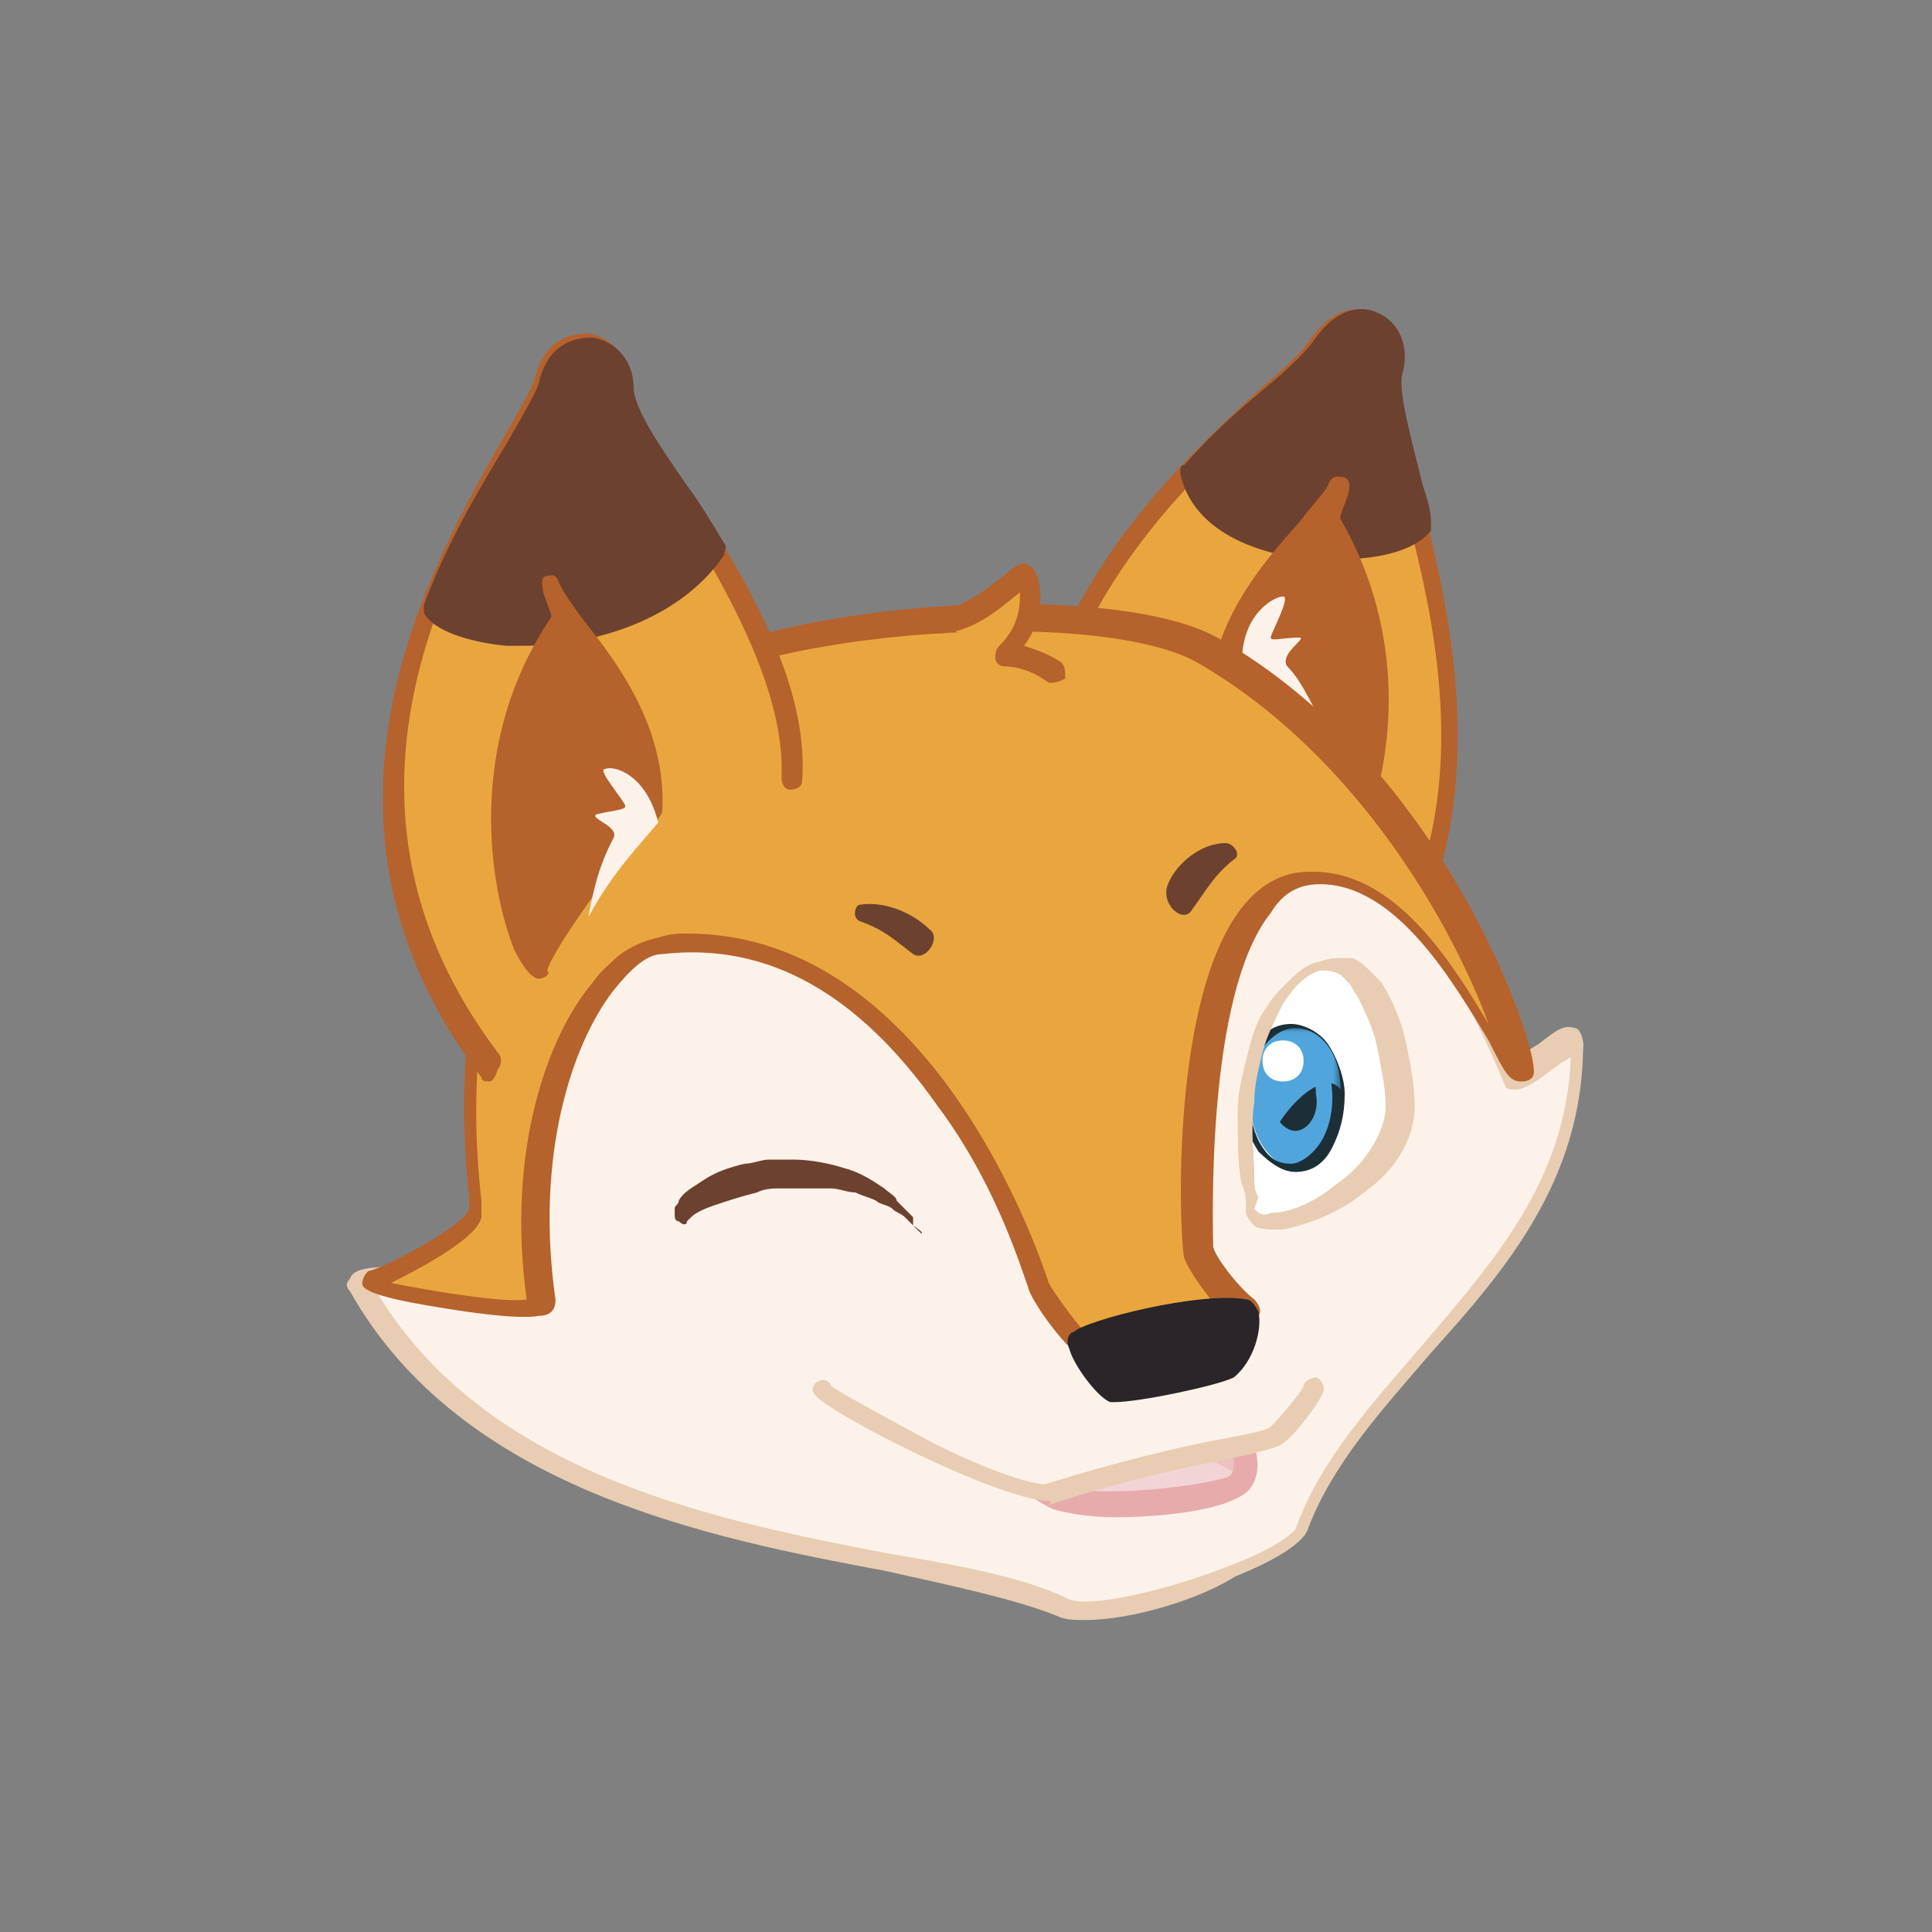 <svg width="250" height="250" viewBox="0 0 250 250" fill="none" xmlns="http://www.w3.org/2000/svg">
<rect x="0" y="0" width="250" height="250" fill="#808080" stroke="none"/>
<path d="M183.578 117.074C195.28 88.351 177.727 55.904 179.323 48.457C180.919 42.075 174.004 38.883 170.28 44.734C164.961 52.713 119.748 79.84 137.302 127.713" fill="#E9A63E"/>
<path d="M137.302 128.777C136.77 128.777 136.238 128.245 136.238 127.713C121.876 87.819 150.068 62.287 163.365 50.053C166.557 47.394 168.685 45.266 169.748 43.67C172.408 39.947 175.599 39.415 177.727 40.479C180.387 41.542 181.982 44.734 180.919 48.457C180.387 50.585 181.982 55.372 183.046 61.223C186.77 75.585 192.621 97.394 184.642 117.606C184.11 118.138 183.578 118.67 183.046 118.138C182.514 117.606 181.982 117.074 182.514 116.543C190.493 97.394 184.642 76.117 180.919 62.287C179.323 55.904 177.727 51.117 178.791 48.457C179.323 45.798 178.259 44.202 177.195 43.67C176.131 43.138 174.004 43.67 172.408 45.798C170.812 47.394 168.685 49.521 164.961 52.181C151.663 63.883 124.536 88.883 138.365 127.181C138.897 127.713 138.365 128.777 137.302 128.777C137.656 128.777 137.656 128.777 137.302 128.777Z" fill="#B6622C"/>
<path d="M183.578 68.138C181.45 59.096 178.791 51.649 179.323 47.925C180.919 41.543 174.004 38.351 170.28 44.202C168.153 47.394 161.238 52.713 153.791 60.691C156.45 72.925 180.387 72.925 183.578 68.138Z" fill="#6D412F"/>
<path d="M172.94 72.394C170.812 72.394 168.153 72.394 166.025 71.862C158.578 70.266 153.791 66.543 152.727 61.223C152.727 60.691 152.727 60.16 153.259 60.16C156.982 55.904 160.706 52.713 163.897 50.053C167.089 47.394 169.216 45.266 170.28 43.67C172.94 39.947 176.131 39.415 178.259 40.479C180.919 41.542 182.514 44.734 181.45 48.457C180.919 50.585 182.514 56.436 184.11 62.819C184.642 64.415 185.174 66.011 185.174 67.606V68.67C183.046 71.33 178.259 72.394 172.94 72.394ZM155.387 61.755C156.982 66.543 162.833 68.67 166.557 69.734C172.94 71.33 179.855 70.266 181.982 68.138C181.45 66.543 181.45 65.479 180.919 63.883C178.791 56.436 177.195 51.117 178.259 47.925C178.791 45.266 177.727 43.67 176.663 43.138C175.599 42.606 173.472 43.138 171.876 45.266C170.812 47.394 168.684 49.521 164.961 52.181C162.302 54.84 159.11 58.032 155.387 61.755Z" fill="#6D412F"/>
<path d="M172.94 63.351C170.812 68.138 158.046 77.181 157.514 91.543C160.174 93.138 171.344 110.16 171.876 113.351C174.004 112.819 184.642 90.479 171.344 68.138C171.344 67.606 173.472 61.755 172.94 63.351Z" fill="#B6622C"/>
<path d="M171.823 114.415C171.291 114.415 170.759 113.883 170.227 113.351C169.695 110.691 159.057 94.202 156.929 92.606C156.397 92.606 156.397 92.075 156.397 91.543C156.397 80.904 163.312 72.925 168.099 67.606C169.695 65.479 171.291 63.883 171.823 62.819C172.355 61.223 173.419 61.755 173.951 61.755C175.014 62.287 174.482 63.351 174.482 63.883C173.951 65.479 173.419 66.543 173.419 67.075C183.525 84.628 179.27 102.181 175.546 110.16C173.419 114.415 172.355 114.415 171.823 114.415ZM159.11 91.011C162.302 93.67 169.748 105.372 172.408 110.691C175.068 105.372 180.919 87.287 170.812 69.202L170.28 69.734C165.493 74.521 159.642 81.436 159.11 91.011Z" fill="#B6622C"/>
<path d="M160.706 85.692C160.706 79.308 164.961 77.181 166.025 77.181C167.089 77.181 164.429 81.968 164.429 82.5C164.429 83.032 166.025 82.5 168.153 82.5C169.216 82.5 165.493 84.628 166.557 86.223C168.153 87.819 169.216 89.947 171.876 95.266C168.153 91.543 163.897 88.351 160.706 85.692Z" fill="#FCF2E9"/>
<path d="M168.685 198.457C167.089 202.713 143.153 210.691 137.833 208.032C119.748 199.521 67.089 201.649 47.408 167.074C46.344 164.947 64.961 167.074 64.429 164.947C63.897 162.819 64.429 121.862 71.344 119.734C78.259 117.606 174.536 106.968 177.727 109.628C180.919 112.287 188.365 120.266 196.344 139.415C200.068 138.351 204.855 131.968 204.855 135.16C203.791 163.883 176.663 176.117 168.685 198.457Z" fill="#FCF2E9"/>
<path d="M140.493 209.628C138.897 209.628 137.833 209.628 136.77 209.096C131.451 206.968 124.004 205.372 114.429 203.245C91.557 198.989 59.642 192.606 45.28 167.074C44.748 166.543 44.748 166.011 45.28 165.479C45.812 163.883 48.472 163.883 54.855 163.883H61.77C61.77 160.691 61.77 151.117 62.834 142.074C64.961 119.734 68.684 118.67 70.28 118.138C74.004 117.074 101.663 113.883 125.068 111.223C175.068 106.436 177.195 107.5 177.727 108.564C180.919 111.223 188.365 119.202 195.812 137.287C196.876 136.755 197.94 135.691 199.004 135.16C201.131 133.564 202.195 132.5 203.791 133.032C204.323 133.032 204.855 134.096 204.855 135.16C204.855 152.713 194.748 164.415 185.174 175.053C178.791 182.5 172.408 189.415 169.216 197.926C168.685 199.521 165.493 201.649 160.174 203.777C155.387 206.968 146.344 209.628 140.493 209.628ZM49.004 167.606C63.365 191.011 93.153 196.862 115.493 201.117C125.068 202.713 133.046 204.308 138.365 206.968C141.025 208.032 151.131 205.904 160.174 202.181C165.493 200.053 167.089 198.457 167.621 197.926C170.812 188.883 177.727 181.436 184.11 173.989C193.153 163.351 202.727 152.713 203.259 136.755C202.727 137.287 202.195 137.287 201.663 137.819C200.068 138.883 198.472 140.479 196.344 141.011C195.812 141.011 194.748 141.011 194.748 140.479C187.302 122.394 179.855 114.415 176.663 111.755C174.536 111.223 157.514 111.755 124.536 115.479C99.004 118.138 74.536 121.33 71.344 121.862C66.025 123.457 64.429 161.223 65.493 165.479V167.074C64.429 168.138 62.302 168.138 55.919 168.138C53.791 167.074 50.599 167.074 49.004 167.606Z" fill="#E8CDB3"/>
<path d="M47.408 166.011C46.344 166.543 70.812 171.33 70.28 168.67C66.025 141.543 78.259 123.457 85.706 122.394C120.812 119.202 134.11 166.011 134.642 166.543C134.642 167.074 138.897 173.457 141.025 174.521C143.153 175.585 162.834 171.862 160.706 170.266C158.578 168.67 154.855 163.883 154.855 162.287C154.323 161.223 152.195 114.415 169.748 113.883C185.174 113.351 193.685 139.415 195.812 139.415C197.408 139.415 185.706 101.649 155.919 84.096C142.089 76.117 93.153 80.372 80.919 92.075C54.323 118.138 61.77 155.372 61.238 156.968C60.706 159.628 49.004 165.479 47.408 166.011Z" fill="#E9A63E"/>
<path d="M142.089 176.117C141.025 176.117 140.493 176.117 139.961 175.585C137.302 173.989 133.046 167.606 133.046 166.543C132.514 165.479 129.323 153.777 121.344 143.138C111.238 128.777 99.535 121.862 85.706 123.457C83.578 123.457 81.45 125.585 79.323 128.245C74.004 135.16 69.216 149.521 71.876 168.138C71.876 168.67 71.876 170.266 69.748 170.266C67.089 170.798 60.174 169.734 56.982 169.202C46.876 167.606 46.876 166.543 46.876 166.011C46.876 165.479 47.408 164.415 47.94 164.415C50.068 163.883 60.174 158.564 60.706 156.436V154.84C56.982 121.33 69.748 101.117 80.918 90.479C93.684 77.713 143.153 74.521 157.514 82.5C186.77 98.989 199.004 135.16 198.472 138.883C198.472 139.415 197.94 139.947 196.876 139.947C195.28 139.947 194.748 138.883 192.621 134.628C188.365 127.713 180.919 114.415 170.812 114.415C168.153 114.415 166.025 115.479 164.429 118.138C155.919 128.777 156.982 159.096 156.982 161.223C156.982 162.287 160.174 166.543 162.302 168.138C162.833 168.67 163.365 169.734 162.833 170.266C160.174 173.457 147.408 176.117 142.089 176.117ZM88.897 120.798C121.344 120.798 135.174 164.415 135.706 166.011C136.238 167.074 139.961 172.394 141.557 173.457C143.153 173.989 154.855 171.862 158.578 170.266C156.45 168.138 153.791 164.415 153.259 162.819C152.727 161.755 151.131 130.904 160.174 118.138C162.833 114.415 166.025 112.819 169.216 112.819C180.387 112.287 187.833 124.521 192.621 132.5C188.365 120.798 176.131 97.925 154.855 85.692C141.557 78.245 93.684 81.436 81.45 93.138C70.812 103.777 58.578 122.926 62.301 155.372V157.5C61.77 160.16 54.855 163.883 50.599 166.011C55.919 167.074 65.493 168.67 68.153 168.138C65.493 148.989 70.812 134.096 76.663 127.181C79.323 123.457 82.514 121.862 85.174 121.33C86.77 120.798 87.833 120.798 88.897 120.798Z" fill="#B6622C"/>
<path d="M102.727 102.181C103.791 81.968 80.919 58.032 80.387 50.585C79.855 44.202 72.408 43.138 70.812 50.053C68.153 59.096 33.046 98.457 63.897 138.883" fill="#E9A63E"/>
<path d="M63.365 139.947C62.834 139.947 62.301 139.947 62.301 139.415C36.77 105.904 55.919 72.925 64.961 56.968C67.089 53.245 68.684 50.585 69.216 48.989C70.28 44.202 73.472 43.138 76.131 43.138C79.323 43.67 81.451 46.33 81.451 49.521C81.451 52.181 84.642 56.968 88.365 62.287C95.28 72.925 104.855 87.819 103.791 101.117C103.791 101.649 103.259 102.181 102.195 102.181C101.663 102.181 101.131 101.649 101.131 100.585C101.663 88.351 92.621 73.989 86.238 63.351C81.982 56.968 79.323 52.181 78.791 48.989C78.791 46.33 77.195 45.266 75.599 44.734C74.004 44.734 72.408 45.266 71.876 48.457C71.344 50.585 69.748 53.245 67.621 56.968C58.578 72.394 39.961 103.777 64.429 136.223C64.961 136.755 64.961 137.819 64.429 138.351C64.075 139.415 63.72 139.947 63.365 139.947Z" fill="#B6622C"/>
<path d="M92.089 71.862C86.238 62.287 80.387 54.84 80.387 50.585C79.855 44.202 72.408 43.138 70.812 50.053C69.748 54.309 61.77 64.415 56.45 78.777C59.11 84.096 83.578 83.564 92.089 71.862Z" fill="#6D412F"/>
<path d="M67.621 83.564H65.493C60.174 83.032 55.919 81.436 54.855 79.308V78.245C58.046 69.734 62.301 62.819 65.493 57.5C67.621 53.777 69.216 51.117 69.748 49.521C70.812 44.734 74.004 43.67 76.663 43.67C79.855 44.202 81.982 46.862 81.982 50.053C81.982 52.713 85.174 57.5 88.897 62.819C90.493 64.947 92.089 67.606 93.684 70.266C94.216 70.798 93.684 71.33 93.684 71.862C87.834 80.372 76.663 83.564 67.621 83.564ZM57.514 78.245C58.578 79.308 61.238 80.372 65.493 80.904C74.004 81.436 85.174 78.245 89.961 71.862C88.365 69.734 87.302 67.606 85.706 65.479C81.451 59.096 78.791 54.309 78.259 51.117C78.259 48.457 76.663 47.394 75.067 46.862C73.472 46.862 71.876 47.394 71.344 50.585C70.812 52.713 69.216 55.372 67.089 59.096C64.429 63.883 60.706 70.266 57.514 78.245Z" fill="#6D412F"/>
<path d="M71.344 75.585C73.472 80.372 85.706 90.479 85.174 104.309C82.514 105.904 70.812 121.862 69.748 125.053C67.621 124.521 58.578 101.117 72.408 79.84C72.94 79.84 70.812 73.989 71.344 75.585Z" fill="#B6622C"/>
<path d="M69.748 126.649C69.216 126.649 68.153 126.117 66.557 122.926C63.365 114.947 60.174 96.33 71.344 79.84C71.344 79.308 70.812 78.245 70.28 76.649C70.28 76.117 69.748 74.521 70.812 74.521C71.344 74.521 71.876 73.989 72.408 75.585C72.94 76.649 74.004 78.245 75.6 80.372C79.855 85.692 86.238 94.202 85.706 104.84C85.706 105.372 85.174 105.904 85.174 105.904C82.514 107.5 71.344 122.926 70.812 125.585C71.344 126.117 70.28 126.649 69.748 126.649ZM73.472 81.436C62.302 98.989 66.557 117.606 69.216 122.926C71.876 117.606 80.387 106.968 83.578 104.308C84.11 94.202 78.259 87.287 73.472 81.436C73.826 81.436 73.826 81.436 73.472 81.436Z" fill="#B6622C"/>
<path d="M85.174 106.436C83.578 100.053 79.323 98.989 78.259 99.521C77.195 99.521 80.919 103.777 80.919 104.309C80.919 104.84 79.323 104.84 77.195 105.372C76.131 105.904 80.387 106.968 79.323 108.564C78.259 110.691 77.195 112.819 76.131 118.67C79.323 112.819 82.514 109.628 85.174 106.436Z" fill="#FCF2E9"/>
<path d="M159.642 186.755C160.706 188.351 161.238 191.011 160.174 192.606C158.578 194.202 142.089 196.33 137.302 194.202C131.451 191.543 126.663 183.564 125.599 181.968" fill="#F3D4D6"/>
<path d="M144.216 196.33C141.025 196.33 137.833 195.798 136.238 195.266C131.45 193.138 127.195 187.287 125.068 184.096C124.536 183.564 124.004 183.032 124.004 182.5C123.472 181.968 123.472 180.904 124.004 180.372C124.536 179.84 125.599 179.84 126.131 180.372C126.663 180.904 126.663 181.436 127.195 181.968C129.323 184.628 133.046 189.947 137.302 192.074C141.557 194.202 156.982 192.074 159.11 191.011C160.174 189.947 159.642 187.819 158.578 186.755C158.046 186.223 158.578 185.16 159.11 184.628C159.642 184.096 160.706 184.628 161.238 185.16C162.833 187.287 163.365 190.479 161.77 192.606C159.642 195.266 151.131 196.33 144.216 196.33Z" fill="#E8ABAC"/>
<g opacity="0.5">
<mask id="mask0_5_24" style="mask-type:luminance" maskUnits="userSpaceOnUse" x="124" y="182" width="37" height="11">
<path d="M160.706 182.5H124.004V192.606H160.706V182.5Z" fill="white"/>
</mask>
<g mask="url(#mask0_5_24)">
<path d="M161.238 192.074C156.982 186.223 134.11 183.564 133.046 192.606C130.919 191.543 125.067 183.564 124.536 182.5C124.004 181.436 161.238 184.096 161.238 184.096C161.238 186.755 160.706 191.011 161.238 192.074Z" fill="#E8ABAC"/>
</g>
</g>
<path d="M170.812 178.777C170.28 179.84 167.089 184.096 166.025 185.16C164.429 186.223 149.536 188.351 136.238 192.606C132.514 193.67 107.514 181.436 106.45 179.308" fill="#FCF2E9"/>
<path d="M135.706 194.202C129.323 194.202 106.451 182.5 105.387 180.372C104.855 179.84 105.387 178.777 105.919 178.777C106.451 178.245 107.514 178.777 107.514 179.309C108.046 179.84 113.897 183.032 120.812 186.755C130.387 191.543 134.642 192.074 135.174 192.074C143.685 189.415 152.195 187.287 158.046 186.223C160.706 185.691 163.897 185.16 164.429 184.628C165.493 183.564 168.685 179.84 168.685 179.309C168.685 178.777 169.748 178.245 170.28 178.245C170.812 178.245 171.344 179.309 171.344 179.84C170.812 181.436 167.621 185.691 166.025 186.755C165.493 187.287 163.365 187.819 158.578 188.883C152.727 189.947 143.685 192.074 135.706 194.734C136.238 194.202 135.706 194.202 135.706 194.202Z" fill="#E8CDB3"/>
<path d="M161.238 169.202C155.387 168.138 141.025 171.862 139.961 173.457C138.897 175.053 143.153 179.84 144.217 180.372C145.28 180.904 156.982 178.245 158.578 177.181C161.238 175.053 162.302 169.734 161.238 169.202Z" fill="#292529"/>
<path d="M144.216 181.436H143.684C142.089 180.904 138.897 176.649 138.365 174.521C137.833 173.457 138.365 172.394 138.897 172.394C140.493 170.798 155.387 167.074 161.238 168.138C161.77 168.138 162.302 168.67 162.833 169.734C163.365 171.862 162.302 176.117 159.642 178.245C157.514 179.309 147.408 181.436 144.216 181.436ZM141.025 173.989C141.557 175.053 143.684 178.245 144.216 178.777C146.344 178.777 155.919 176.649 157.514 175.585C159.11 174.521 159.642 171.862 159.642 170.266C154.855 170.266 143.684 172.926 141.025 173.989Z" fill="#292529"/>
<path d="M161.77 156.968C158.046 134.628 167.089 122.926 173.472 125.585C178.791 127.713 180.919 141.011 180.919 144.202C179.855 154.84 162.302 161.223 161.77 156.968Z" fill="white"/>
<path d="M161.238 156.968V155.904C161.238 155.372 161.238 154.309 160.706 153.245C160.174 151.117 160.174 147.394 160.174 143.67C160.174 141.543 160.706 139.415 161.238 137.287C161.77 135.16 162.302 132.5 163.897 130.372C164.429 129.309 165.493 128.245 166.557 127.181C167.621 126.117 168.685 125.053 170.28 124.521C170.812 124.521 171.876 123.989 172.94 123.989H175.068C176.131 124.521 176.663 125.053 177.195 125.585C177.727 126.117 178.259 126.649 178.791 127.181C180.387 129.84 181.451 132.5 181.982 135.16C182.514 137.819 183.046 140.479 183.046 143.138C183.046 145.798 181.982 148.457 180.387 150.585C178.791 152.713 177.195 153.777 175.068 155.372C173.472 156.436 171.344 157.5 169.748 158.032C168.153 158.564 166.557 159.096 165.493 159.096C164.429 159.096 162.834 159.096 162.302 158.564C161.238 157.5 161.238 156.968 161.238 156.968ZM162.302 156.436C162.834 156.968 163.365 157.5 164.429 156.968C166.557 156.968 169.748 155.904 172.94 153.245C174.536 152.181 176.131 150.585 177.195 148.989C178.259 147.394 179.323 145.266 179.323 143.138C179.323 141.011 178.791 138.351 178.259 135.691C177.727 133.032 176.663 130.904 175.599 128.777C175.068 128.245 175.068 127.713 174.536 127.181C174.004 126.649 173.472 126.117 173.472 126.117C172.408 125.585 171.876 125.585 170.812 125.585C168.685 126.117 167.089 128.245 166.025 129.84C164.961 131.968 163.897 134.096 163.365 136.223C162.834 138.351 162.302 140.479 162.302 142.606C161.77 146.33 162.302 150.053 162.302 152.181C162.302 153.245 162.302 154.309 162.834 154.84L162.302 156.436Z" fill="#E8CDB3"/>
<path d="M161.77 142.074C161.77 146.862 164.429 151.117 167.621 151.117C170.812 151.117 173.472 146.862 173.472 142.074C173.472 137.287 170.812 133.032 167.621 133.032C163.897 133.564 161.238 137.287 161.77 142.074Z" fill="#50A6DC"/>
<path d="M167.621 151.649C166.025 151.649 164.429 150.585 162.833 148.989C161.77 147.394 160.706 144.734 160.706 142.606C160.706 139.947 161.238 137.819 162.302 135.691C163.365 133.564 164.961 132.5 167.089 132.5C168.685 132.5 170.812 133.564 171.876 135.16C172.94 136.755 174.004 139.415 174.004 141.543C174.004 144.202 173.472 146.33 172.408 148.457C171.344 150.585 169.748 151.649 167.621 151.649ZM167.089 134.096C165.493 134.096 164.429 135.16 163.365 136.755C162.302 138.351 161.77 140.479 161.77 142.606C161.77 144.734 162.302 146.862 163.365 148.457C164.429 150.053 165.493 150.585 167.089 150.585C168.153 150.585 169.748 149.521 170.812 147.926C171.876 146.33 172.408 144.202 172.408 142.074C172.408 139.947 171.876 137.819 170.812 136.223C169.748 134.628 168.685 134.096 167.089 134.096Z" fill="#1C2F37"/>
<path d="M164.429 141.543C164.429 144.202 166.025 146.33 167.621 146.33C169.216 146.33 170.812 144.202 170.28 141.543C170.28 138.883 168.685 136.755 167.089 136.755C165.493 136.755 164.429 138.883 164.429 141.543Z" fill="#1C2F37"/>
<mask id="mask1_5_24" style="mask-type:luminance" maskUnits="userSpaceOnUse" x="161" y="133" width="13" height="16">
<path d="M173.472 133.032H161.77V148.989H173.472V133.032Z" fill="white"/>
</mask>
<g mask="url(#mask1_5_24)">
<path d="M161.77 142.074C161.77 143.138 161.77 146.33 163.897 148.989C164.961 144.202 171.344 137.819 173.472 141.011C173.472 136.223 170.812 133.032 167.621 133.032C164.429 133.032 161.238 137.287 161.77 142.074Z" fill="#50A6DC"/>
</g>
<path d="M163.365 137.287C163.365 138.883 164.429 139.947 166.025 139.947C167.621 139.947 168.685 138.883 168.685 137.287C168.685 135.691 167.621 134.628 166.025 134.628C164.429 134.628 163.365 135.691 163.365 137.287Z" fill="white"/>
<path d="M161.238 156.968V155.904C161.238 155.372 161.238 154.309 160.706 153.245C160.174 151.117 160.174 147.394 160.174 143.67C160.174 141.543 160.706 139.415 161.238 137.287C161.77 135.16 162.302 132.5 163.897 130.372C164.429 129.309 165.493 128.245 166.557 127.181C167.621 126.117 168.685 125.053 170.28 124.521C170.812 124.521 171.876 123.989 172.94 123.989H175.068C176.131 124.521 176.663 125.053 177.195 125.585C177.727 126.117 178.259 126.649 178.791 127.181C180.387 129.84 181.451 132.5 181.982 135.16C182.514 137.819 183.046 140.479 183.046 143.138C183.046 145.798 181.982 148.457 180.387 150.585C178.791 152.713 177.195 153.777 175.068 155.372C173.472 156.436 171.344 157.5 169.748 158.032C168.153 158.564 166.557 159.096 165.493 159.096C164.429 159.096 162.834 159.096 162.302 158.564C161.238 157.5 161.238 156.968 161.238 156.968ZM162.302 156.436C162.834 156.968 163.365 157.5 164.429 156.968C166.557 156.968 169.748 155.904 172.94 153.245C174.536 152.181 176.131 150.585 177.195 148.989C178.259 147.394 179.323 145.266 179.323 143.138C179.323 141.011 178.791 138.351 178.259 135.691C177.727 133.032 176.663 130.904 175.599 128.777C175.068 128.245 175.068 127.713 174.536 127.181C174.004 126.649 173.472 126.117 173.472 126.117C172.408 125.585 171.876 125.585 170.812 125.585C168.685 126.117 167.089 128.245 166.025 129.84C164.961 131.968 163.897 134.096 163.365 136.223C162.834 138.351 162.302 140.479 162.302 142.606C161.77 146.33 162.302 150.053 162.302 152.181C162.302 153.245 162.302 154.309 162.834 154.84L162.302 156.436Z" fill="#E8CDB3"/>
<path d="M119.216 159.628L118.153 158.564L117.089 157.5C116.557 156.968 116.025 156.968 115.493 156.436C114.961 155.904 113.897 155.904 113.365 155.372C112.302 154.84 111.77 154.84 110.706 154.308C109.642 154.308 108.578 153.777 107.514 153.777H101.131C100.067 153.777 99.004 153.777 97.94 154.308C95.812 154.84 94.216 155.372 92.621 155.904C91.025 156.436 89.961 156.968 89.429 157.5L88.897 158.032C88.897 158.564 88.365 158.564 87.833 158.032C87.302 158.032 87.302 157.5 87.302 156.968V156.436C87.302 155.904 87.833 155.904 87.833 155.372C88.365 154.309 89.429 153.777 91.025 152.713C92.621 151.649 94.216 151.117 96.344 150.585C97.408 150.585 98.472 150.053 99.536 150.053H102.727C104.855 150.053 107.514 150.585 109.11 151.117C111.238 151.649 112.833 152.713 114.429 153.777C114.961 154.308 116.025 154.84 116.025 155.372L117.089 156.436L118.153 157.5V158.564C119.748 159.628 119.216 159.628 119.216 159.628Z" fill="#6D412F"/>
<path d="M118.153 123.457C116.025 121.862 114.429 120.266 111.238 119.202C110.174 118.67 110.706 117.074 111.238 117.074C114.429 116.543 118.153 118.138 120.28 120.266C121.876 121.33 119.748 124.521 118.153 123.457Z" fill="#6D412F"/>
<path d="M154.323 117.606C155.919 115.479 156.982 113.351 159.642 111.223C160.706 110.691 159.642 109.096 158.578 109.096C155.387 109.096 152.195 111.755 151.131 114.415C150.068 117.074 153.259 119.734 154.323 117.606Z" fill="#6D412F"/>
<path d="M120.28 80.372C126.663 79.84 131.45 73.457 131.982 73.989C132.514 74.521 134.11 80.372 129.855 84.096C131.982 84.628 134.11 85.16 136.238 86.755" fill="#E9A63E"/>
<path d="M136.238 88.351H135.706C133.578 86.755 131.451 86.223 129.855 86.223C129.323 86.223 128.791 85.692 128.791 85.16C128.791 84.628 128.791 84.096 129.323 83.564C131.982 80.904 131.982 78.245 131.982 76.649C129.855 78.245 126.131 81.968 121.344 81.968C120.812 81.968 119.748 81.436 119.748 80.904C119.748 80.372 120.28 79.308 120.812 79.308C124.536 78.777 127.727 76.117 129.855 74.521C130.919 73.457 131.982 72.925 132.514 72.925C133.046 72.925 133.578 73.457 133.578 73.457C134.642 74.521 135.706 79.308 132.514 83.564C134.11 84.096 135.706 84.628 137.302 85.692C137.834 86.223 137.834 86.755 137.834 87.819C137.124 88.174 136.592 88.351 136.238 88.351Z" fill="#B6622C"/>
</svg>
